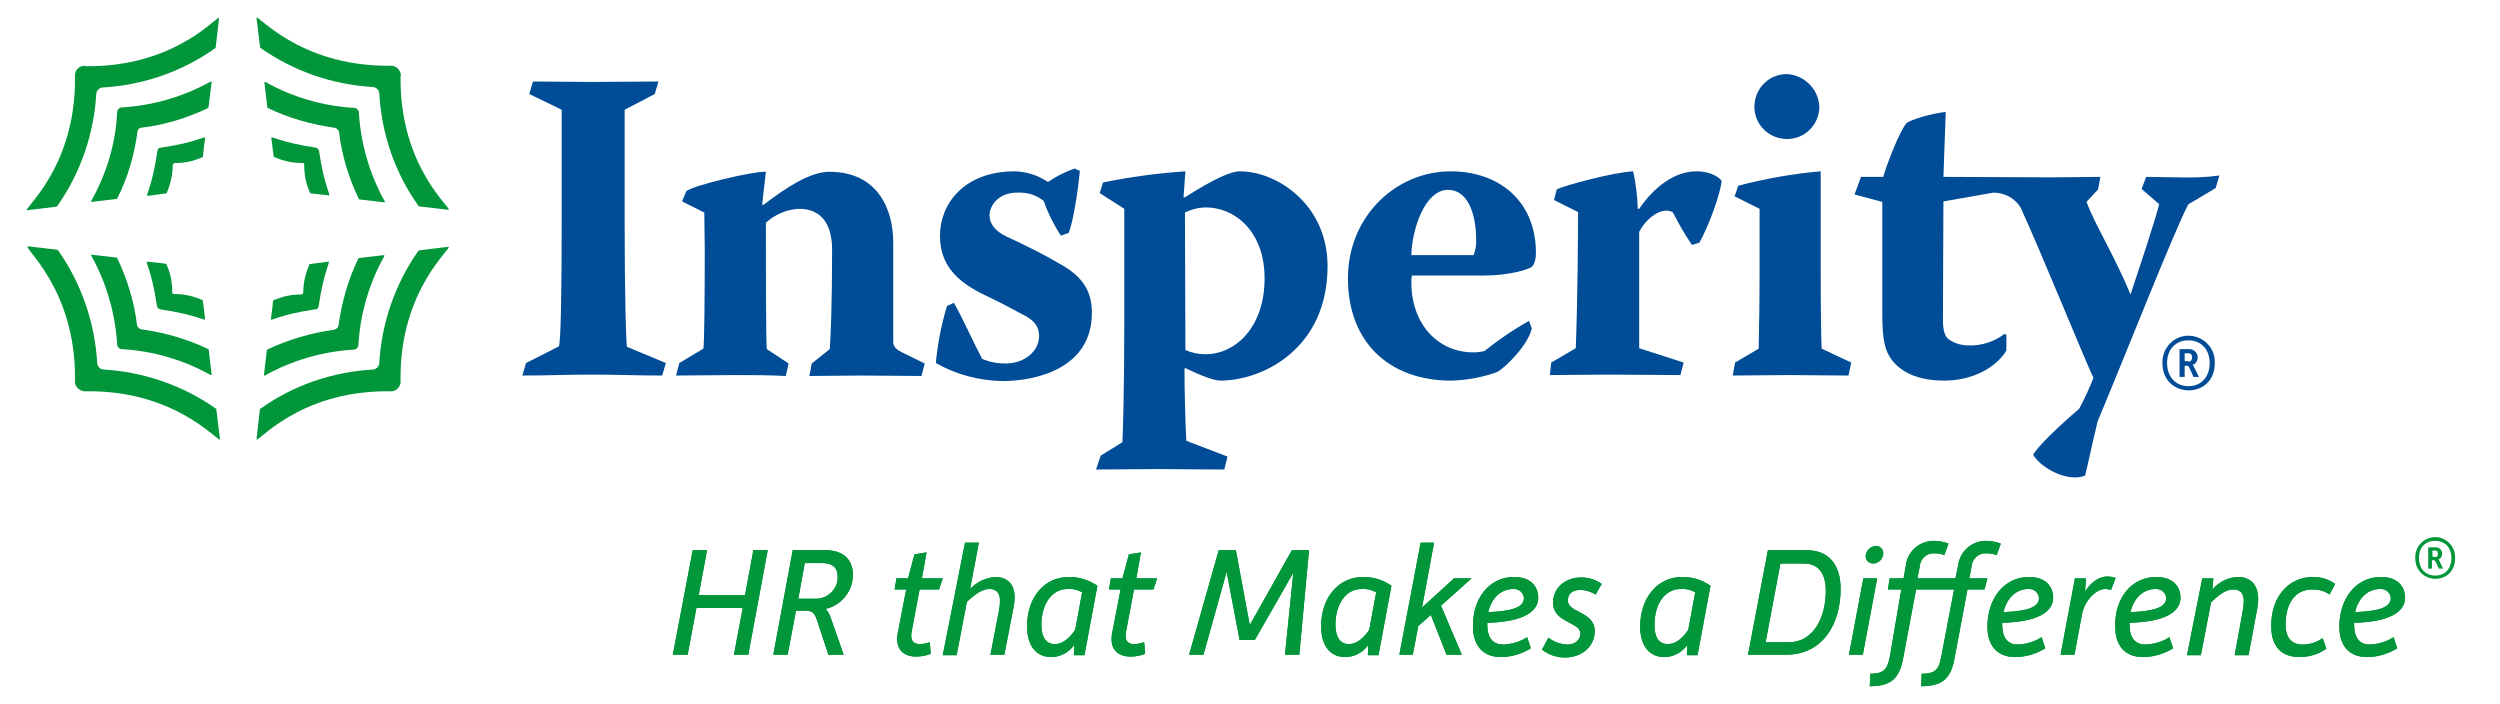 <?xml version="1.0" encoding="utf-8"?>
<!-- Generator: Adobe Illustrator 26.4.1, SVG Export Plug-In . SVG Version: 6.00 Build 0)  -->
<svg version="1.1" id="Layer_1" xmlns="http://www.w3.org/2000/svg" xmlns:xlink="http://www.w3.org/1999/xlink" x="0px" y="0px"
	 viewBox="0 0 539.9 152" style="enable-background:new 0 0 539.9 152;" xml:space="preserve">
<style type="text/css">
	.st0{fill:#004C97;}
	.st1{fill:#009639;}
</style>
<path class="st0" d="M115.1,17.6c4.4,0,8.7,0.1,13,0.1c4.7,0,9.4-0.1,14.1-0.1l-0.8,2.7l-6.5,3.4V48c0,16.1,0.3,25.9,0.5,26.9
	l8.4,3.5l-0.8,2.7c-5,0-10.1-0.2-15.2-0.2c-5.1,0-10,0.2-15,0.2l0.8-2.7l7.1-3.6c0.4-1.1,0.6-10.9,0.6-26.9V23.7l-7-3.4L115.1,17.6z
	"/>
<path class="st0" d="M152.1,45.9l-4.8-2.4l0.9-2.2c1.5-1.3,14.8-4.4,17.2-4.2l-0.8,7l0.2,0.2c5.1-3.9,10.2-7.2,14.3-7.2
	c10.6,0,13.8,8.3,13.8,15.2v21.5c0,1.1,0.7,1.7,1.9,2.3l4.9,2.4l-0.7,2.7c-4.4,0-8.7-0.1-13-0.1c-3.7,0-7.4,0.1-11.2,0.1l0.5-2.7
	l3.9-3.1c0.2-2.9,0.5-9.4,0.5-21.5c0-5.8-2.6-8.8-7.1-8.8c-2.7,0.1-5.2,1.2-7.2,3c0,7.6,0,25.6,0.2,27.3l4.7,3.1l-0.6,2.7
	C166,81,162.2,81,158.6,81c-4.2,0-8.4,0.1-12.6,0.1l0.7-2.7l5.2-3.1c0.2-1.2,0.3-10.6,0.3-21.5L152.1,45.9z"/>
<path class="st0" d="M218.9,37c2.6,0,5.2,0.8,7.4,2.3c1.8-1.2,3.7-2.2,5.8-2.9l1.1,0.5c-0.4,4.6-1.5,11.2-2.4,13.4l-1.7,0.6
	c-1.5-2.3-2.8-4.9-3.7-7.5c-1.6-1.3-3.6-1.9-5.7-1.8c-4.2,0-6,2.9-6,4.9c0,1.7,1.1,3.4,3.7,4.6c4.9,2.3,7.9,3.8,11.5,5.9
	c5.5,3,6.9,6.5,6.9,10.6c0,12.1-12.3,14.7-19.3,14.7c-5.1-0.1-10-1.4-14.4-3.9c0.4-4.2,1.2-8.3,2.4-12.3l1.5-0.7
	c1.7,2.9,4.3,8.7,6.1,12.1c1.6,0.7,3.3,1,5.1,1c4.2,0,7.2-2.8,7.2-5.9c0-1.9-0.8-3.3-3.4-4.6c-2.4-1.3-5.2-2.8-8.4-4.3
	c-6-2.9-9.6-6.5-9.6-12.8C203,44,208.2,37.1,218.9,37L218.9,37z"/>
<path class="st0" d="M255.6,42.6h0.3c6.5-4.1,9.9-5.6,11.9-5.6c7.9,0,18.9,7.1,18.9,20.5c0,17.8-14,24.7-23.2,24.7
	c-1.2,0-3.8-0.9-7.5-2.7l-0.2,0.1c0,5.2,0.2,11.9,0.4,15.6l8.9,3.4l-0.7,2.8c-4.8,0-9.8-0.1-14.6-0.1c-4.3,0-8.7,0.1-13.1,0.1l1-3
	l4.7-2.9c0.1-2.1,0.4-11.3,0.4-25.2V45.1l-5.3-3.4l0.7-2.3c5.9-1.2,11.8-2,17.8-2.4L255.6,42.6z M256,75.6c1.4,0.6,2.8,0.9,4.3,0.9
	c6.5,0,12.8-5.8,12.8-16.4c0-10.3-6.6-15.3-12.6-15.3c-1.6,0-3.2,0.4-4.6,1.1L256,75.6z"/>
<path class="st0" d="M304.9,59.6c-0.1,0.4-0.1,0.8-0.1,1.2c-0.1,9,5.6,15.3,13.4,15.3c0.8,0,1.6-0.1,2.4-0.3c3-2.4,6.2-4.6,9.6-6.5
	l0.6,1.6c-0.7,3.5-5.6,8.4-7.4,9.4c-3.2,1.2-6.6,1.8-10,1.9c-13.5,0-22.3-8.4-22.3-22.1c0-13.3,10.3-23.1,22.2-23.1
	c10.4,0,18.4,6.4,18.4,17.6c0,1.5-0.4,2.7-1,3.1s-4.4,1.8-10.2,1.8h-15.6V59.6z M318.2,55.2c0.4-1,0.6-2,0.6-3.1
	c0-6.6-2.1-11.1-6.1-11.1c-5,0-7.8,8.6-7.9,14.1h13.4V55.2z"/>
<path class="st0" d="M336.2,40.9c1.5-0.8,12.2-3.7,16.5-3.9c0.6,2.7,0.9,5.4,1,8.1h0.3c3.1-4.6,7.6-8.1,12.3-8.1
	c2.6,0,4.4,0.8,5.5,2c-0.2,2.8-2.9,10.1-4.8,13.4l-1.6,0.5c-1.5-2.2-2.9-4.6-4.1-7c-0.4-0.3-0.9-0.4-1.5-0.4c-2,0-4.6,2.1-5.8,4.6
	v25.1l9.6,3.1l-0.7,2.7c-5.3,0-10.6-0.1-15.9-0.1c-4.1,0-8.2,0.1-12.3,0.1l0.3-2.7l5.3-3.1c0.4-9.8,0.5-25.5,0.5-29.4l-5.2-2.6
	L336.2,40.9z"/>
<path class="st0" d="M375.4,40.1c5.8-1.5,11.8-2.6,17.8-3.1v20c0,10.8,0.1,16.2,0.2,18.3l6.4,3l-0.6,2.8c-4.5,0-8.3-0.1-12.8-0.1
	c-4.1,0-8.4,0.1-12.2,0.1l0.5-2.8l5.1-3c0.1-3.4,0.2-10.9,0.2-18.5V45.1l-5.4-2.7L375.4,40.1z"/>
<path class="st0" d="M470,38.3c-2.1,0-4.3-0.1-6.5-0.1l-1,2.6l3.8,3.3c-1,3.9-4.1,13.2-6.2,19.5c-3.4-8.3-7.6-14.9-9.5-20l2.5-2.7
	l0.5-2.7c-3.5,0-6.9,0.1-10.4,0.1c-4.2,0-23.5-0.1-23.5-0.1l0.5-14c-1.2,0-6.3,1.1-8.4,2.3c-1.6,1.8-4.4,9.2-5.1,11.7h-4.8l-1.4,3.8
	l6,1.6v24.2c0,5.8,0.6,8,2.1,10c2.3,2.9,6.1,4.4,11.3,4.4c6,0,11.2-2.8,13.4-6.5v-3.4l-0.4-0.2c-2.2,1.7-5,2.6-7.8,2.5
	c-1.6,0-3.2-0.5-4.5-1.5c-0.5-0.6-1-1.5-1-3.9c0-10.8,0.1-19.4,0.1-25.7l10.8-1.9c2.4,0,4.7,1.2,5.9,3.3c4,8.6,14.5,34.4,15.7,36.7
	c-0.9,2.3-1.9,4.5-3.1,6.7c-4.5,3.8-9.2,8.4-9.9,9.9c0.8,1.7,4.9,4.9,9,4.9c0.8,0,1.5-0.1,2.2-0.4c0.7-2.8,1.2-5.4,2.7-11.7
	c6.2-14.8,16.4-40.8,19.6-46.9c2-1.1,4-2.4,5.9-3.5l0.8-2.7C476.5,38.3,473.4,38.4,470,38.3"/>
<path class="st0" d="M392.9,23.5c-0.3,3.9-3.6,6.8-7.5,6.5s-6.8-3.6-6.5-7.5c0.3-3.7,3.3-6.5,7-6.5C389.8,16.2,393,19.5,392.9,23.5"
	/>
<path class="st0" d="M467,78.4c-0.1-3.1,2.3-5.8,5.4-5.9s5.8,2.3,5.9,5.4c0,0.2,0,0.3,0,0.5c0,4-2.8,5.9-5.6,5.9S467,82.4,467,78.4
	 M477.2,78.4c0-3-1.9-4.9-4.6-4.9s-4.6,1.9-4.6,4.9s1.9,5,4.6,5S477.2,81.5,477.2,78.4 M470.7,75.4h1.9c1-0.1,1.9,0.6,2,1.6
	c0,0.1,0,0.2,0,0.2c0,0.7-0.4,1.4-1.1,1.6c0.1,0.1,0.2,0.2,0.3,0.4l1.1,2.2h-1.2l-0.9-2c-0.1-0.3-0.3-0.4-0.5-0.4h-0.5v2.4h-1.1
	L470.7,75.4z M472.6,78.1c0.5,0,0.8-0.3,0.8-0.9s-0.2-0.9-0.8-0.9h-0.8V78h0.8V78.1z"/>
<polygon class="st1" points="149.6,118.8 152.7,118.8 150.9,128.5 160.9,128.5 162.7,118.8 165.8,118.8 161.6,141.4 158.5,141.4 
	160.4,131.3 150.4,131.3 148.5,141.4 145.3,141.4 "/>
<polygon class="st1" points="149.6,118.8 152.7,118.8 150.9,128.5 160.9,128.5 162.7,118.8 165.8,118.8 161.6,141.4 158.5,141.4 
	160.4,131.3 150.4,131.3 148.5,141.4 145.3,141.4 "/>
<path class="st1" d="M171.2,118.8h6.9c4.2,0,6.1,2.2,6.1,5.3c0,3.5-2.4,6.6-5.9,7.4c0.5,0.5,0.9,1.2,1.1,1.9l2.8,8h-3.3l-2.4-7.3
	c-0.5-1.5-0.9-2.2-2.4-2.2h-2.2l-1.8,9.5H167L171.2,118.8z M176,129.3c2.5,0.1,4.7-1.8,4.9-4.3c0-0.2,0-0.3,0-0.5
	c0-1.8-1-2.9-3.4-2.9h-3.7l-1.4,7.7H176z"/>
<path class="st1" d="M171.2,118.8h6.9c4.2,0,6.1,2.2,6.1,5.3c0,3.5-2.4,6.6-5.9,7.4c0.5,0.5,0.9,1.2,1.1,1.9l2.8,8h-3.3l-2.4-7.3
	c-0.5-1.5-0.9-2.2-2.4-2.2h-2.2l-1.8,9.5H167L171.2,118.8z M176,129.3c2.5,0.1,4.7-1.8,4.9-4.3c0-0.2,0-0.3,0-0.5
	c0-1.8-1-2.9-3.4-2.9h-3.7l-1.4,7.7H176z"/>
<path class="st1" d="M195.7,127.3h-2.5l0.4-2.4h2.5l1.4-5.2l2.6-0.4l-1,5.6h4.5l-0.8,2.4h-4.2l-1.7,9c-0.4,2,0.3,2.8,1.8,2.8
	c0.7,0,1.4-0.2,2.1-0.4l0.2,2.5c-1,0.4-2.1,0.6-3.1,0.6c-2.9,0-4.7-1.7-4-5.2L195.7,127.3z"/>
<path class="st1" d="M195.7,127.3h-2.5l0.4-2.4h2.5l1.4-5.2l2.6-0.4l-1,5.6h4.5l-0.8,2.4h-4.2l-1.7,9c-0.4,2,0.3,2.8,1.8,2.8
	c0.7,0,1.4-0.2,2.1-0.4l0.2,2.5c-1,0.4-2.1,0.6-3.1,0.6c-2.9,0-4.7-1.7-4-5.2L195.7,127.3z"/>
<path class="st1" d="M208.4,117.2h3l-1.9,10c1.4-1.5,3.3-2.4,5.4-2.6c3,0,4.9,2,4,6.5l-2,10.3h-3l1.9-9.9c0.5-3-0.2-4.3-2.2-4.3
	c-1.6,0-3.5,1.5-4.8,2.8l-2.2,11.5h-3L208.4,117.2z"/>
<path class="st1" d="M208.4,117.2h3l-1.9,10c1.4-1.5,3.3-2.4,5.4-2.6c3,0,4.9,2,4,6.5l-2,10.3h-3l1.9-9.9c0.5-3-0.2-4.3-2.2-4.3
	c-1.6,0-3.5,1.5-4.8,2.8l-2.2,11.5h-3L208.4,117.2z"/>
<path class="st1" d="M231,124.6c2.1,0,4.2,0.7,6,1.9l-2.8,15h-2.3l0.1-2.1h-0.1c-1.1,1.5-2.9,2.5-4.9,2.5c-3.4,0-5.2-2.7-5.2-6.6
	C221.8,129,225.5,124.5,231,124.6 M227.8,139.1c1.7,0,3.2-1.3,4.4-3.1l1.5-8.1c-1-0.5-2-0.8-3.1-0.7c-3.6,0-5.7,3.4-5.7,7.8
	C224.9,137.7,226,139.1,227.8,139.1"/>
<path class="st1" d="M231,124.6c2.1,0,4.2,0.7,6,1.9l-2.8,15h-2.3l0.1-2.1h-0.1c-1.1,1.5-2.9,2.5-4.9,2.5c-3.4,0-5.2-2.7-5.2-6.6
	C221.8,129,225.5,124.6,231,124.6z M227.8,139.1c1.7,0,3.2-1.3,4.4-3.1l1.5-8.1c-1-0.5-2-0.8-3.1-0.7c-3.6,0-5.7,3.4-5.7,7.8
	C224.9,137.7,226,139.1,227.8,139.1z"/>
<path class="st1" d="M242,127.3h-2.5l0.4-2.4h2.5l1.4-5.2l2.6-0.4l-1,5.6h4.5l-0.8,2.4h-4.2l-1.7,9c-0.4,2,0.3,2.8,1.8,2.8
	c0.7,0,1.4-0.2,2.1-0.4l0.2,2.5c-1,0.4-2.1,0.6-3.1,0.6c-2.9,0-4.7-1.7-4-5.2L242,127.3z"/>
<path class="st1" d="M242,127.3h-2.5l0.4-2.4h2.5l1.4-5.2l2.6-0.4l-1,5.6h4.5l-0.8,2.4h-4.2l-1.7,9c-0.4,2,0.3,2.8,1.8,2.8
	c0.7,0,1.4-0.2,2.1-0.4l0.2,2.5c-1,0.4-2.1,0.6-3.1,0.6c-2.9,0-4.7-1.7-4-5.2L242,127.3z"/>
<polygon class="st1" points="263.2,118.8 266.9,118.8 269.9,135 279,118.8 282.7,118.8 280.6,141.4 277.5,141.4 279.3,123.7 
	271,138.2 267.7,138.2 264.9,123.5 259.9,141.4 256.8,141.4 "/>
<polygon class="st1" points="263.2,118.8 266.9,118.8 269.9,135 279,118.8 282.7,118.8 280.6,141.4 277.5,141.4 279.3,123.7 
	271,138.2 267.7,138.2 264.9,123.5 259.9,141.4 256.8,141.4 "/>
<path class="st1" d="M294.5,124.6c2.2,0,4.3,0.7,6,1.9l-2.8,15h-2.3l0.1-2.1h-0.1c-1.1,1.5-2.9,2.5-4.9,2.5c-3.4,0-5.2-2.7-5.2-6.6
	C285.3,129,289.1,124.5,294.5,124.6 M291.3,139.1c1.7,0,3.2-1.3,4.4-3.1l1.5-8.1c-1-0.5-2-0.8-3.1-0.7c-3.6,0-5.7,3.4-5.7,7.8
	C288.4,137.7,289.5,139.1,291.3,139.1"/>
<path class="st1" d="M294.5,124.6c2.2,0,4.3,0.7,6,1.9l-2.8,15h-2.3l0.1-2.1h-0.1c-1.1,1.5-2.9,2.5-4.9,2.5c-3.4,0-5.2-2.7-5.2-6.6
	C285.3,129,289.1,124.6,294.5,124.6z M291.3,139.1c1.7,0,3.2-1.3,4.4-3.1l1.5-8.1c-1-0.5-2-0.8-3.1-0.7c-3.6,0-5.7,3.4-5.7,7.8
	C288.5,137.7,289.5,139.1,291.3,139.1z"/>
<polygon class="st1" points="306.8,117.2 309.7,117.2 307.1,131.2 314,124.9 317.8,124.9 311.2,130.8 315.7,141.4 312.4,141.4 
	309,132.8 306.3,135.2 305.1,141.4 302.2,141.4 "/>
<polygon class="st1" points="306.8,117.2 309.7,117.2 307.1,131.2 314,124.9 317.8,124.9 311.2,130.8 315.7,141.4 312.4,141.4 
	309,132.8 306.3,135.2 305.1,141.4 302.2,141.4 "/>
<path class="st1" d="M327,124.6c3.5,0,5.2,2,5.2,4.5c0,2.8-2.9,5.2-11,5.4v0.4c0,3.1,1.4,4.3,3.5,4.3c1.8-0.1,3.6-0.6,5.1-1.6
	l0.8,2.4c-1.9,1.2-4.2,1.9-6.5,1.9c-4.1,0-6-2.8-6-6.6C318,129.4,321.5,124.6,327,124.6 M329.1,129.2c0-1.1-1-2-2.1-2
	c-0.1,0-0.1,0-0.2,0c-2.6,0-4.7,1.9-5.4,5C326.4,132,329.1,131.2,329.1,129.2"/>
<path class="st1" d="M327,124.6c3.5,0,5.2,2,5.2,4.5c0,2.8-2.9,5.2-11,5.4v0.4c0,3.1,1.4,4.3,3.5,4.3c1.8-0.1,3.6-0.6,5.1-1.6
	l0.8,2.4c-1.9,1.2-4.2,1.9-6.5,1.9c-4.1,0-6-2.8-6-6.6C318,129.4,321.5,124.6,327,124.6z M329.1,129.2c0-1.1-1-2-2.1-2
	c-0.1,0-0.1,0-0.2,0c-2.6,0-4.7,1.9-5.4,5C326.4,132,329.1,131.2,329.1,129.2L329.1,129.2z"/>
<path class="st1" d="M334.4,137.7c1.1,0.9,2.5,1.4,4,1.5c1.8,0,2.9-1,2.9-2.4c0-2.5-5.9-2.3-5.9-6.6c0-3.5,2.9-5.5,6.1-5.5
	c1.6,0,3.1,0.5,4.4,1.4l-1.3,2.3c-1-0.6-2.2-1-3.3-1c-1.8,0-2.7,0.9-2.7,2.3c0,2.7,5.8,2.3,5.8,6.6c0,3.4-2.9,5.7-6.4,5.7
	c-1.8,0-3.6-0.6-5-1.7L334.4,137.7z"/>
<path class="st1" d="M334.4,137.7c1.1,0.9,2.5,1.4,4,1.5c1.8,0,2.9-1,2.9-2.4c0-2.5-5.9-2.3-5.9-6.6c0-3.5,2.9-5.5,6.1-5.5
	c1.6,0,3.1,0.5,4.4,1.4l-1.3,2.3c-1-0.6-2.2-1-3.3-1c-1.8,0-2.7,0.9-2.7,2.3c0,2.7,5.8,2.3,5.8,6.6c0,3.4-2.9,5.7-6.4,5.7
	c-1.8,0-3.6-0.6-5-1.7L334.4,137.7z"/>
<path class="st1" d="M363.4,124.6c2.2,0,4.3,0.7,6,1.9l-2.8,15h-2.3l0.1-2.1h-0.1c-1.1,1.5-2.9,2.5-4.9,2.5c-3.4,0-5.2-2.7-5.2-6.6
	C354.3,129,358,124.5,363.4,124.6 M360.2,139.1c1.7,0,3.2-1.3,4.4-3.1l1.5-8.1c-1-0.5-2-0.8-3.1-0.7c-3.6,0-5.7,3.4-5.7,7.8
	C357.3,137.7,358.3,139.1,360.2,139.1"/>
<path class="st1" d="M363.4,124.6c2.2,0,4.3,0.7,6,1.9l-2.8,15h-2.3l0.1-2.1h-0.1c-1.1,1.5-2.9,2.5-4.9,2.5c-3.4,0-5.2-2.7-5.2-6.6
	C354.2,129,358,124.6,363.4,124.6z M360.2,139.1c1.7,0,3.2-1.3,4.4-3.1l1.5-8.1c-1-0.5-2-0.8-3.1-0.7c-3.6,0-5.7,3.4-5.7,7.8
	C357.3,137.7,358.3,139.1,360.2,139.1z"/>
<path class="st1" d="M381.8,118.8h8.2c5.2,0,7.5,3.4,7.5,8.4c0,7.5-3.8,14.2-11.8,14.2h-8.2L381.8,118.8z M386.3,138.7
	c5.3,0,8-5.3,8-11.1c0-3.6-1.5-5.9-4.7-5.9h-5.1l-3.2,17H386.3z"/>
<path class="st1" d="M381.8,118.8h8.2c5.2,0,7.5,3.4,7.5,8.4c0,7.5-3.8,14.2-11.8,14.2h-8.2L381.8,118.8z M386.3,138.7
	c5.3,0,8-5.3,8-11.1c0-3.6-1.5-5.9-4.7-5.9h-5.1l-3.2,17H386.3z"/>
<path class="st1" d="M402.4,124.9h3l-3.1,16.5h-3L402.4,124.9z M402.9,120.1c0.1-1.2,1.1-2.2,2.3-2.2c0.8,0,1.5,0.7,1.5,1.5v0.1
	c0,1.2-1,2.2-2.2,2.2C403.7,121.7,402.9,121.1,402.9,120.1C402.9,120.2,402.9,120.2,402.9,120.1"/>
<path class="st1" d="M402.4,124.9h3l-3.1,16.5h-3L402.4,124.9z M402.9,120.1c0.1-1.2,1.1-2.2,2.3-2.2c0.8,0,1.5,0.7,1.5,1.5v0.1
	c0,1.2-1,2.2-2.2,2.2C403.7,121.7,402.9,121.1,402.9,120.1C402.9,120.2,402.9,120.2,402.9,120.1L402.9,120.1z"/>
<path class="st1" d="M410.6,127.3h-2.9l0.4-2.4h3l0.5-2.9c0.4-3,3-5.2,6-5.2c1.1,0,2.2,0.2,3.2,0.6l-0.9,2.5
	c-0.7-0.3-1.4-0.4-2.2-0.4c-1.6-0.1-3,1.2-3.1,2.8l-0.5,2.6h8.2l0.6-2.9c0.4-3,3-5.2,6-5.2c1.1,0,2.2,0.2,3.2,0.6l-0.9,2.5
	c-0.7-0.3-1.4-0.4-2.2-0.4c-1.6-0.1-3.1,1.1-3.2,2.8l-0.5,2.6h3.9l-0.6,2.4h-3.7l-2.8,14.9c-0.8,4.4-2.7,6-7.2,6l0.1-2.7
	c2.8,0,3.7-0.8,4.2-3.5l2.8-14.7h-8.2l-2.8,14.9c-0.8,4.4-2.7,6-7.2,6l0.1-2.7c2.8,0,3.6-0.8,4.2-3.5L410.6,127.3z"/>
<path class="st1" d="M410.6,127.3h-2.9l0.4-2.4h3l0.5-2.9c0.4-3,3-5.2,6-5.2c1.1,0,2.2,0.2,3.2,0.6l-0.9,2.5
	c-0.7-0.3-1.4-0.4-2.2-0.4c-1.6-0.1-3,1.2-3.1,2.8l-0.5,2.6h8.2l0.6-2.9c0.4-3,3-5.2,6-5.2c1.1,0,2.2,0.2,3.2,0.6l-0.9,2.5
	c-0.7-0.3-1.4-0.4-2.2-0.4c-1.6-0.1-3.1,1.1-3.2,2.8l-0.5,2.6h3.9l-0.6,2.4h-3.7l-2.8,14.9c-0.8,4.4-2.7,6-7.2,6l0.1-2.7
	c2.8,0,3.7-0.8,4.2-3.5l2.8-14.7h-8.2l-2.8,14.9c-0.8,4.4-2.7,6-7.2,6l0.1-2.7c2.8,0,3.6-0.8,4.2-3.5L410.6,127.3z"/>
<path class="st1" d="M438.2,124.6c3.5,0,5.2,2,5.2,4.5c0,2.8-2.9,5.2-11,5.4v0.4c0,3.1,1.4,4.3,3.4,4.3c1.8-0.1,3.6-0.6,5.1-1.6
	l0.8,2.4c-1.9,1.2-4.2,1.9-6.5,1.9c-4.2,0-6-2.8-6-6.6C429.2,129.4,432.7,124.6,438.2,124.6 M440.3,129.2c0-1.1-1-2-2.1-2
	c-0.1,0-0.1,0-0.2,0c-2.6,0-4.7,1.9-5.4,5C437.6,132,440.3,131.2,440.3,129.2"/>
<path class="st1" d="M438.2,124.6c3.5,0,5.2,2,5.2,4.5c0,2.8-2.9,5.2-11,5.4v0.4c0,3.1,1.4,4.3,3.4,4.3c1.8-0.1,3.6-0.6,5.1-1.6
	l0.8,2.4c-1.9,1.2-4.2,1.9-6.5,1.9c-4.2,0-6-2.8-6-6.6C429.2,129.4,432.7,124.6,438.2,124.6z M440.4,129.2c0-1.1-1-2-2.1-2
	c-0.1,0-0.1,0-0.2,0c-2.6,0-4.7,1.9-5.4,5C437.7,132,440.3,131.2,440.4,129.2L440.4,129.2z"/>
<path class="st1" d="M448.1,124.9h2.4l-0.2,2.7h0.1c1-1.6,2.7-3.1,4.7-3.1c0.6,0,1.2,0.1,1.8,0.3l-1,2.6c-0.4-0.1-0.8-0.2-1.2-0.2
	c-2,0-4.3,2.3-5,5.1l-1.7,9.1h-3L448.1,124.9z"/>
<path class="st1" d="M448.1,124.9h2.4l-0.2,2.7h0.1c1-1.6,2.7-3.1,4.7-3.1c0.6,0,1.2,0.1,1.8,0.3l-1,2.6c-0.4-0.1-0.8-0.2-1.2-0.2
	c-2,0-4.3,2.3-5,5.1l-1.7,9.1h-3L448.1,124.9z"/>
<path class="st1" d="M465.7,124.6c3.5,0,5.2,2,5.2,4.5c0,2.8-2.9,5.2-11,5.4v0.4c0,3.1,1.4,4.3,3.5,4.3c1.8-0.1,3.6-0.6,5.1-1.6
	l0.8,2.4c-1.9,1.2-4.2,1.9-6.5,1.9c-4.2,0-6-2.8-6-6.6C456.7,129.4,460.2,124.6,465.7,124.6 M467.8,129.2c0-1.1-1-2-2.1-2
	c-0.1,0-0.1,0-0.2,0c-2.6,0-4.7,1.9-5.4,5C465,132,467.8,131.2,467.8,129.2"/>
<path class="st1" d="M465.7,124.6c3.5,0,5.2,2,5.2,4.5c0,2.8-2.9,5.2-11,5.4v0.4c0,3.1,1.4,4.3,3.5,4.3c1.8-0.1,3.6-0.6,5.1-1.6
	l0.8,2.4c-1.9,1.2-4.2,1.9-6.5,1.9c-4.2,0-6-2.8-6-6.6C456.6,129.4,460.1,124.6,465.7,124.6z M467.8,129.2c0-1.1-1-2-2.1-2
	c-0.1,0-0.1,0-0.2,0c-2.6,0-4.7,1.9-5.4,5C465.1,132,467.8,131.2,467.8,129.2L467.8,129.2z"/>
<path class="st1" d="M475.6,124.9h2.4l-0.2,2.3h0.1c1.4-1.6,3.3-2.5,5.4-2.6c3.1,0,5,2.2,4.2,6.7l-1.9,10.2h-3l1.8-9.9
	c0.5-2.9-0.1-4.3-2.2-4.3c-1.6,0-3.3,1.4-4.7,2.8l-2.2,11.4h-3L475.6,124.9z"/>
<path class="st1" d="M475.6,124.9h2.4l-0.2,2.3h0.1c1.4-1.6,3.3-2.5,5.4-2.6c3.1,0,5,2.2,4.2,6.7l-1.9,10.2h-3l1.8-9.9
	c0.5-2.9-0.1-4.3-2.2-4.3c-1.6,0-3.3,1.4-4.7,2.8l-2.2,11.4h-3L475.6,124.9z"/>
<path class="st1" d="M499.6,124.6c1.7,0,3.3,0.5,4.7,1.5l-1.2,2.3c-1.1-0.8-2.4-1.1-3.7-1.1c-4,0-5.8,3.3-5.8,7.6
	c0,2.7,1.2,4.3,3.7,4.3c1.5,0,3.1-0.5,4.3-1.4l0.8,2.3c-1.7,1.2-3.7,1.8-5.8,1.8c-4.1,0-6.1-2.5-6.1-6.6
	C490.4,129.2,494,124.6,499.6,124.6"/>
<path class="st1" d="M499.6,124.6c1.7,0,3.3,0.5,4.7,1.5l-1.2,2.3c-1.1-0.8-2.4-1.1-3.7-1.1c-4,0-5.8,3.3-5.8,7.6
	c0,2.7,1.2,4.3,3.7,4.3c1.5,0,3.1-0.5,4.3-1.4l0.8,2.3c-1.7,1.2-3.7,1.8-5.8,1.8c-4.1,0-6.1-2.5-6.1-6.6
	C490.4,129.1,494,124.6,499.6,124.6z"/>
<path class="st1" d="M514.2,124.6c3.5,0,5.2,2,5.2,4.5c0,2.8-2.9,5.2-11,5.4v0.4c0,3.1,1.4,4.3,3.4,4.3c1.8-0.1,3.6-0.6,5.1-1.6
	l0.8,2.4c-1.9,1.2-4.2,1.9-6.5,1.9c-4.2,0-6-2.8-6-6.6C505.2,129.4,508.7,124.6,514.2,124.6 M516.3,129.2c0-1.1-1-2-2.1-2
	c-0.1,0-0.1,0-0.2,0c-2.6,0-4.7,1.9-5.4,5C513.6,132,516.3,131.2,516.3,129.2"/>
<path class="st1" d="M514.2,124.6c3.5,0,5.2,2,5.2,4.5c0,2.8-2.9,5.2-11,5.4v0.4c0,3.1,1.4,4.3,3.4,4.3c1.8-0.1,3.6-0.6,5.1-1.6
	l0.8,2.4c-1.9,1.2-4.2,1.9-6.5,1.9c-4.2,0-6-2.8-6-6.6C505.2,129.4,508.7,124.6,514.2,124.6z M516.3,129.2c0-1.1-1-2-2.1-2
	c-0.1,0-0.1,0-0.2,0c-2.6,0-4.7,1.9-5.4,5C513.6,132,516.3,131.2,516.3,129.2L516.3,129.2z"/>
<path class="st1" d="M16.8,14.8c-0.5,0.5-0.7,1.2-0.6,1.9C16.4,36.5,4.5,45.5,5.9,45.4c6.8-0.8,6.4-0.8,6.4-0.8
	c5.1-7.2,8-15.7,8.5-24.4c0.1-0.7,0.6-1.2,1.3-1.3c8.8-0.5,17.2-3.4,24.4-8.5c0.1,0,0,0.4,0.8-6.4c0.2-1.5-8.7,10.5-28.7,10.3
	C18.1,14.1,17.3,14.3,16.8,14.8L16.8,14.8z"/>
<path class="st1" d="M29.7,28.4c-0.7,5.1-2.1,10-4.4,14.5c0,0.1,0.3,0-5.5,0.7c-0.1,0-0.1,0-0.1-0.1v-0.1C23,37.5,25,31,25.3,24.2
	c0-0.5,0.5-1,1-1c6.7-0.4,13.3-2.3,19.2-5.6c0.1,0,0.1,0,0.2,0v0.1C45,23.6,45,23.3,45,23.3c-4.6,2.2-9.5,3.7-14.6,4.3
	C30,27.7,29.7,28,29.7,28.4z"/>
<path class="st1" d="M34.7,31.9c8.1-1.2,9.7-2.7,9.6-2.1c-0.6,4.2-0.4,4-0.5,4.1c-1.9,0.9-3.9,1.3-5.9,1.3c-0.4,0-0.5,0.1-0.6,0.5
	c0,2.1-0.5,4.1-1.3,6c-0.1,0.1,0.1,0-4.1,0.6c-0.6,0.1,0.9-1.6,2.1-9.7C34,32.2,34.3,31.9,34.7,31.9z"/>
<path class="st1" d="M85.9,14.8c-0.5-0.5-1.2-0.7-1.9-0.6C64.2,14.3,55.2,2.5,55.4,3.9c0.8,6.8,0.8,6.4,0.8,6.4
	c7.2,5.1,15.7,8,24.4,8.5c0.7,0.1,1.2,0.6,1.3,1.3c0.5,8.8,3.4,17.3,8.5,24.4c0,0.1-0.4,0,6.4,0.8c1.5,0.2-10.5-8.7-10.3-28.7
	C86.7,16,86.4,15.3,85.9,14.8L85.9,14.8z"/>
<path class="st1" d="M72.3,27.6c-5-0.7-10-2.1-14.5-4.3c-0.1,0,0,0.3-0.7-5.5c0-0.1,0-0.1,0.1-0.1h0.1c5.9,3.3,12.4,5.2,19.2,5.6
	c0.5,0,1,0.5,1,1c0.4,6.7,2.3,13.3,5.6,19.2c0,0.1,0,0.1,0,0.2H83c-5.8-0.7-5.5-0.6-5.5-0.7c-2.2-4.6-3.7-9.5-4.3-14.6
	C73,28,72.7,27.7,72.3,27.6z"/>
<path class="st1" d="M68.9,32.6c1.2,8.1,2.7,9.7,2.1,9.6c-4.2-0.5-4-0.4-4-0.5c-0.9-1.9-1.3-3.9-1.3-6c0-0.5-0.1-0.5-0.6-0.5
	c-2.1,0-4.1-0.5-5.9-1.3c-0.1,0-0.1,0.1-0.6-4.1c-0.1-0.6,1.6,0.9,9.7,2.1C68.6,32,68.8,32.3,68.9,32.6z"/>
<path class="st1" d="M85.9,83.9c0.5-0.5,0.7-1.2,0.6-1.9c-0.2-19.8,11.7-28.8,10.3-28.7c-6.8,0.8-6.4,0.8-6.4,0.8
	c-5.1,7.2-8,15.7-8.5,24.4c-0.1,0.7-0.6,1.2-1.3,1.3c-8.8,0.5-17.3,3.4-24.4,8.5c-0.1,0,0-0.4-0.8,6.5c-0.2,1.5,8.7-10.5,28.7-10.3
	C84.7,84.6,85.4,84.4,85.9,83.9L85.9,83.9z"/>
<path class="st1" d="M73.1,70.3c0.7-5,2.1-10,4.3-14.5c0-0.1-0.3,0,5.5-0.7c0.1,0,0.1,0,0.1,0.1v0.1c-3.3,5.9-5.2,12.4-5.6,19.2
	c0,0.5-0.5,1-1,1c-6.7,0.4-13.3,2.3-19.2,5.6c-0.1,0-0.1,0-0.2,0V81c0.7-5.8,0.6-5.5,0.7-5.5c4.6-2.2,9.5-3.6,14.5-4.3
	C72.7,71,73.1,70.7,73.1,70.3z"/>
<path class="st1" d="M68.1,66.8c-8.1,1.2-9.7,2.7-9.6,2.1c0.6-4.2,0.4-4,0.5-4c1.9-0.9,3.9-1.3,5.9-1.3c0.4,0,0.5-0.1,0.6-0.5
	c0-2.1,0.5-4.1,1.3-6c0-0.1-0.1,0,4.1-0.6c0.6-0.1-0.9,1.6-2.1,9.7C68.8,66.5,68.5,66.8,68.1,66.8z"/>
<path class="st1" d="M16.9,83.9c0.5,0.5,1.2,0.7,1.9,0.6c19.8-0.2,28.8,11.7,28.7,10.3c-0.8-6.8-0.8-6.4-0.8-6.5
	c-7.2-5.1-15.7-8-24.4-8.5c-0.7-0.1-1.2-0.6-1.3-1.3c-0.5-8.8-3.4-17.3-8.5-24.5c-0.1-0.1,0.4,0-6.4-0.8C4.4,53.1,16.4,62,16.2,82
	C16.1,82.7,16.3,83.4,16.9,83.9L16.9,83.9z"/>
<path class="st1" d="M30.4,71.1c5.1,0.7,10,2.1,14.6,4.3c0.1,0,0-0.3,0.7,5.5c0,0.1,0,0.1-0.1,0.1h-0.1c-5.9-3.3-12.4-5.2-19.2-5.6
	c-0.5,0-1-0.5-1-1c-0.4-6.7-2.3-13.3-5.6-19.2c0-0.1,0-0.1,0-0.2h0.1c5.8,0.7,5.5,0.6,5.5,0.7c2.2,4.6,3.7,9.5,4.3,14.6
	C29.8,70.7,30.1,71,30.4,71.1z"/>
<path class="st1" d="M33.9,66.1c-1.2-8.1-2.7-9.7-2.1-9.6c4.2,0.5,4,0.4,4.1,0.5c0.9,1.9,1.3,3.9,1.3,6c0,0.5,0.1,0.5,0.6,0.5
	c2.1,0,4.1,0.5,5.9,1.3c0.1,0,0.1-0.1,0.6,4.1c0.1,0.6-1.6-0.9-9.7-2.1C34.2,66.7,34,66.5,33.9,66.1z"/>
<path class="st1" d="M521.6,120.5c-0.1-2.4,1.8-4.4,4.1-4.5c2.4-0.1,4.4,1.8,4.5,4.1c0,0.2,0,0.2,0,0.4c0,3.1-2.1,4.5-4.3,4.5
	C523.9,125,521.6,123.5,521.6,120.5 M529.4,120.5c0-2.3-1.4-3.7-3.5-3.7c-2.1,0-3.5,1.4-3.5,3.7s1.4,3.8,3.5,3.8
	C528,124.3,529.4,122.9,529.4,120.5 M524.5,118.2h1.4c0.8-0.1,1.4,0.5,1.5,1.2c0,0.1,0,0.2,0,0.2c0,0.5-0.3,1.1-0.8,1.2
	c0.1,0.1,0.2,0.2,0.2,0.3l0.8,1.7h-0.9l-0.7-1.5c-0.1-0.2-0.2-0.3-0.4-0.3h-0.4v1.8h-0.8V118.2z M525.9,120.3c0.4,0,0.6-0.2,0.6-0.7
	s-0.2-0.7-0.6-0.7h-0.6v1.3L525.9,120.3L525.9,120.3z"/>
</svg>
